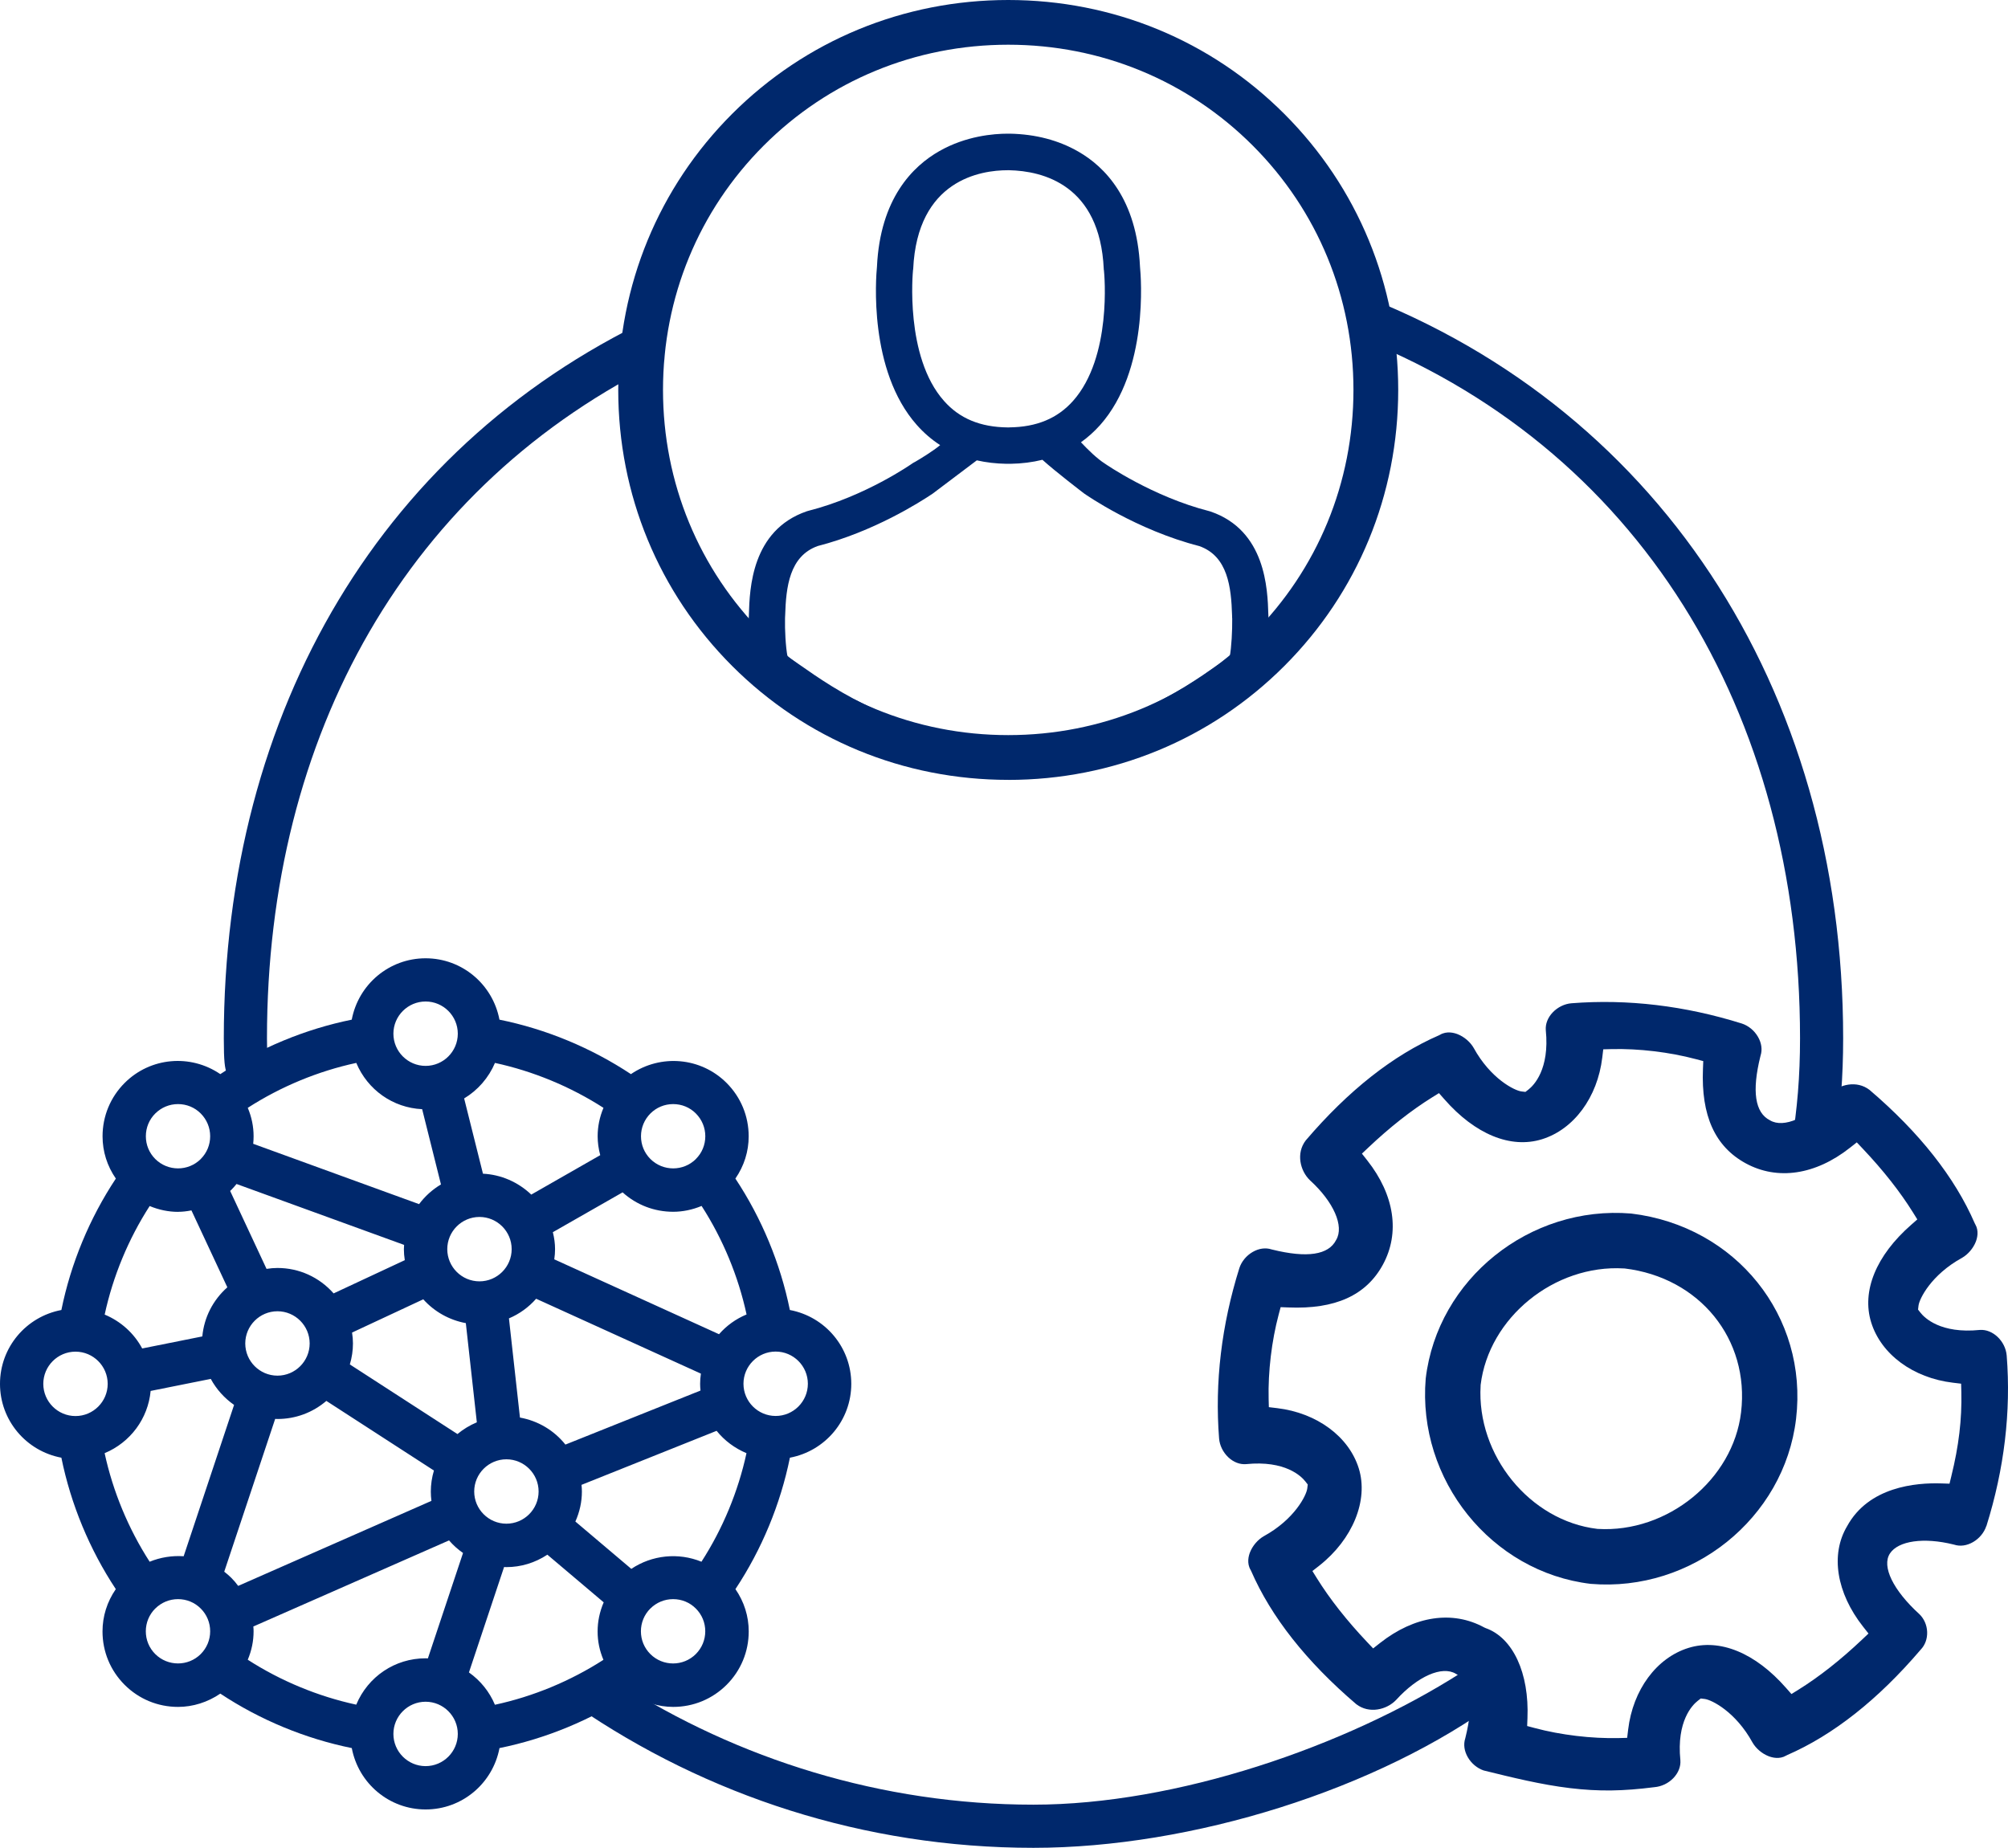 <?xml version="1.0" encoding="UTF-8"?>
<svg id="Ebene_2" data-name="Ebene 2" xmlns="http://www.w3.org/2000/svg" viewBox="0 0 465.2 428.14">
  <defs>
    <style>
      .cls-1 {
        fill: #00286c;
      }
    </style>
  </defs>
  <g id="Ebene_1-2" data-name="Ebene 1">
    <g>
      <g>
        <path class="cls-1" d="m460.2,353.57c4.14-13.21,5.72-26.5,4.7-39.48h0c-.27-3.35-3.23-6.18-6.23-5.95-9.11.92-12.82-2.82-13.74-3.99l-.57-.73.11-.92c.19-1.58,2.93-7.14,10.09-11.07,1.37-.79,2.57-2.19,3.17-3.7.34-.86.78-2.54-.12-4.08l-.12-.23c-4.62-10.65-12.82-21.04-24.36-30.89-2.96-2.29-7.06-1.32-9.26.99-4.99,5.48-10.64,7.95-13.81,6.05-3.48-1.75-4.23-6.73-2.23-14.81l.04-.16c.45-1.38.24-2.94-.6-4.38-.84-1.45-2.2-2.57-3.72-3.07-13.21-4.14-26.5-5.72-39.48-4.7-1.6.13-3.18.9-4.34,2.11-1.15,1.21-1.72,2.67-1.61,4.12.92,9.11-2.82,12.82-3.99,13.74l-.73.57-.92-.11c-1.58-.19-7.14-2.93-11.07-10.09-.79-1.37-2.19-2.57-3.7-3.17-.86-.34-2.54-.78-4.08.12l-.23.12c-10.65,4.62-21.04,12.82-30.89,24.36-2.29,2.97-1.32,7.06.99,9.26,5.48,4.99,7.95,10.64,6.05,13.81-1.75,3.48-6.73,4.23-14.81,2.23l-.16-.04c-1.38-.45-2.93-.24-4.38.6-1.45.84-2.57,2.2-3.07,3.72-4.14,13.21-5.72,26.5-4.7,39.48.13,1.6.9,3.18,2.11,4.34,1.21,1.15,2.67,1.72,4.12,1.61,9.11-.92,12.82,2.82,13.74,3.99l.57.73-.11.92c-.19,1.58-2.93,7.14-10.09,11.07-1.37.79-2.57,2.19-3.17,3.7-.34.86-.78,2.54.12,4.08l.12.23c4.63,10.65,12.82,21.04,24.36,30.89,2.97,2.3,7.07,1.32,9.26-.99,4.99-5.48,10.64-7.96,13.81-6.05,3.48,1.75,4.23,6.73,2.23,14.81l-.04.16c-.45,1.38-.24,2.93.6,4.38.83,1.43,2.16,2.54,3.65,3.05,6.56,1.62,13.33,3.3,20.04,4.1s12.26.7,19.5-.22c1.7-.14,3.28-.91,4.44-2.12,1.15-1.21,1.72-2.67,1.61-4.12-.92-9.11,2.82-12.82,3.99-13.74l.73-.57.92.11c1.58.19,7.14,2.93,11.07,10.09.79,1.37,2.19,2.57,3.7,3.16.86.34,2.54.78,4.08-.12l.23-.12c10.65-4.63,21.04-12.82,30.89-24.36l.08-.09c1.02-1.07,1.54-2.53,1.48-4.11-.06-1.57-.72-3.07-1.8-4.1-6.09-5.55-8.78-11.08-6.82-14.06,1.94-2.95,7.86-3.78,14.72-2.08l.16.04c1.38.45,2.93.24,4.38-.6,1.45-.84,2.57-2.2,3.07-3.72Zm-8.12-11.57l-.43,1.76-1.81-.06c-6.05-.21-16.94.79-21.92,9.92-3.9,6.55-2.46,15.44,3.7,23.26l1.26,1.6-1.48,1.4c-4.99,4.72-9.95,8.63-14.76,11.62l-1.61,1-1.25-1.42c-7.13-8.13-15.36-11.51-22.6-9.27-7.4,2.29-12.88,9.71-13.98,18.92l-.23,1.92-1.93.05c-3.15.07-6.51-.1-9.83-.5-3.33-.4-6.63-1.01-9.68-1.83l-1.73-.46.07-1.79c.44-10.48-3.37-18.68-9.69-20.9l-.33-.15c-7.34-4-16.14-2.69-24.13,3.6l-1.6,1.26-1.4-1.48c-4.72-4.99-8.63-9.96-11.62-14.76l-1.05-1.69,1.57-1.23c7.77-6.11,11.46-15.17,9.18-22.53-2.29-7.39-9.71-12.88-18.92-13.98l-1.92-.23-.05-1.93c-.15-6.3.7-13.42,2.32-19.51l.46-1.73,1.79.07c10.85.45,18.02-2.79,21.9-9.92,4-7.34,2.69-16.14-3.6-24.12l-1.26-1.6,1.48-1.4c4.99-4.72,9.96-8.63,14.76-11.62l1.61-1,1.25,1.42c7.12,8.13,15.36,11.51,22.6,9.27,7.4-2.29,12.88-9.71,13.98-18.92l.23-1.92,1.93-.05c6.31-.15,13.42.7,19.51,2.32l1.73.46-.07,1.79c-.45,10.85,2.79,18.02,9.92,21.9,7.34,4,16.14,2.69,24.12-3.6l1.6-1.26,1.4,1.48c4.72,4.99,8.63,9.96,11.62,14.76l1,1.61-1.42,1.25c-8.13,7.12-11.51,15.36-9.27,22.6,2.29,7.4,9.71,12.88,18.92,13.98l1.92.23.05,1.93c.15,6.32-.59,12.51-2.31,19.47Z"/>
        <path class="cls-1" d="m416.1,328.74c2.83-23.78-13.95-44.66-38.19-47.57-23.52-1.96-44.87,15.18-47.61,38.23-1.97,23.45,15.17,44.83,38.23,47.57,23.45,1.97,44.83-15.17,47.57-38.23Zm-45.93,25.5h-.07s-.06-.01-.06-.01c-15.61-1.86-27.98-17.05-27.02-33.19v-.13c1.87-15.61,17.07-27.98,33.2-27.02h.13c17.41,2.08,29.02,16.41,27.01,33.33-1.86,15.61-17.05,27.98-33.19,27.02Z"/>
      </g>
      <path class="cls-1" d="m182.99,303.52c-2.19-10.79-6.53-21.26-12.62-30.45,2.02-2.93,3.08-6.29,3.08-9.79,0-4.67-1.82-9.07-5.12-12.37-5.96-5.96-15.26-6.74-22.16-2.04-9.2-6.09-19.67-10.44-30.46-12.62-1.56-8.2-8.68-14.22-17.11-14.22s-15.55,6.02-17.11,14.22c-10.78,2.19-21.26,6.53-30.45,12.62-6.9-4.71-16.19-3.93-22.16,2.04-3.3,3.3-5.12,7.7-5.12,12.37,0,3.51,1.06,6.87,3.08,9.79-6.09,9.19-10.43,19.66-12.62,30.45-8.2,1.55-14.22,8.68-14.22,17.11s6.02,15.56,14.22,17.11c2.19,10.78,6.53,21.26,12.61,30.45-2.02,2.93-3.08,6.29-3.08,9.8,0,4.68,1.82,9.07,5.12,12.37,3.3,3.3,7.7,5.12,12.38,5.12,3.44,0,6.87-1.08,9.79-3.08,9.19,6.09,19.67,10.43,30.46,12.62,1.55,8.2,8.68,14.22,17.11,14.22s15.55-6.02,17.11-14.22c10.78-2.19,21.26-6.53,30.46-12.62,2.92,1.99,6.34,3.08,9.78,3.08,4.68,0,9.07-1.82,12.38-5.12,3.3-3.3,5.12-7.7,5.12-12.37,0-3.51-1.06-6.87-3.08-9.8,6.09-9.19,10.43-19.66,12.62-30.45,8.2-1.55,14.22-8.68,14.22-17.11s-6.02-15.56-14.22-17.11Zm-43.19,81.05c-7.65,4.92-16.27,8.5-25.14,10.41-1.27-3.02-3.35-5.6-6.02-7.49l8.14-24.42c.17.01.35.02.53.02,3.38,0,6.63-.99,9.5-2.88l13.05,11.04c-.94,2.19-1.41,4.45-1.41,6.74s.45,4.45,1.35,6.59Zm-41.2,9.71c4.11,0,7.46,3.35,7.46,7.46s-3.35,7.46-7.46,7.46-7.46-3.35-7.46-7.46,3.35-7.46,7.46-7.46Zm-73.65-73.65c0,4.11-3.35,7.46-7.46,7.46s-7.46-3.35-7.46-7.46,3.35-7.46,7.46-7.46,7.46,3.35,7.46,7.46Zm121.31,42.87l-12.96-10.97c1-2.24,1.51-4.58,1.51-6.95,0-.5-.03-1.01-.09-1.55l31.3-12.52c1.81,2.26,4.2,4.04,6.92,5.18-1.92,8.87-5.5,17.51-10.43,25.15-5.36-2.18-11.45-1.56-16.26,1.66Zm-74.52-52.23c0,4.11-3.35,7.46-7.46,7.46s-7.46-3.35-7.46-7.46,3.35-7.46,7.46-7.46,7.46,3.35,7.46,7.46Zm21.88-22.84c-.03.32-.05.66-.05,1.01,0,.81.07,1.65.21,2.53l-16.49,7.7c-3.33-3.76-7.99-5.89-13.01-5.89-.81,0-1.65.07-2.53.21l-8.43-18.06c.1-.09.19-.18.29-.27h0c.41-.42.81-.86,1.19-1.34l38.81,14.11Zm-52.38-7.66c.98,0,2.01-.11,3.11-.33l8.32,17.82c-3.34,2.96-5.39,6.98-5.8,11.38l-13.93,2.79c-1.88-3.52-4.95-6.29-8.69-7.85,1.92-8.87,5.49-17.5,10.42-25.15,2.14.89,4.38,1.35,6.58,1.35Zm-6.34,41.5l13.93-2.79c1.28,2.37,3.14,4.45,5.4,6.03l-11.68,35.06c-2.67-.18-5.38.25-7.88,1.27-4.93-7.65-8.51-16.28-10.43-25.15,5.98-2.5,10.06-8.02,10.66-14.43Zm28.85,6.48c.17.01.35.02.53.02,4.19,0,8.16-1.48,11.33-4.19l24.92,16.13c-.48,1.61-.72,3.25-.72,4.88,0,.71.05,1.43.14,2.15l-44.77,19.7c-.5-.68-1.01-1.28-1.56-1.83h0c-.52-.52-1.07-1-1.67-1.46l11.8-35.4Zm17.82-20.01l16.49-7.7c2.58,2.88,6.06,4.82,9.86,5.52l2.55,22.98c-1.65.69-3.17,1.62-4.49,2.72l-24.93-16.13c.48-1.61.72-3.24.72-4.87,0-.81-.07-1.65-.21-2.53Zm80.72,13.44l-31.3,12.52c-2.62-3.29-6.34-5.5-10.53-6.26l-2.55-22.98c2.43-1.03,4.57-2.58,6.3-4.55l38.17,17.35c-.12.81-.18,1.59-.18,2.36,0,.5.03,1.01.09,1.56Zm-51.21-25.3c-4.11,0-7.46-3.35-7.46-7.46s3.35-7.46,7.46-7.46,7.46,3.35,7.46,7.46-3.35,7.46-7.46,7.46Zm6.24,56.15c-4.11,0-7.46-3.35-7.46-7.46s3.35-7.46,7.46-7.46,7.46,3.35,7.46,7.46-3.35,7.46-7.46,7.46Zm10.76-67.54l16.16-9.23c3.22,2.91,7.34,4.5,11.72,4.5,2.2,0,4.44-.46,6.58-1.35,4.93,7.65,8.5,16.28,10.42,25.14-2.47,1.03-4.63,2.58-6.38,4.58l-38.17-17.35c.12-.81.18-1.59.18-2.36,0-1.27-.17-2.57-.51-3.93Zm33.15-16.96c-2.91,2.91-7.64,2.9-10.55,0-1.41-1.41-2.18-3.28-2.18-5.27s.78-3.86,2.18-5.27c1.4-1.4,3.27-2.18,5.27-2.18s3.87.77,5.27,2.18,2.18,3.28,2.18,5.27-.77,3.86-2.18,5.27Zm-22.18-.88l-15.97,9.13c-3.06-2.92-7.03-4.64-11.19-4.84l-4.36-17.44c3.18-1.91,5.69-4.8,7.14-8.23,8.86,1.92,17.49,5.49,25.14,10.41-.9,2.14-1.35,4.34-1.35,6.58,0,1.44.2,2.91.6,4.39Zm-40.45-20.69c-4.11,0-7.46-3.35-7.46-7.46s3.35-7.46,7.46-7.46,7.46,3.35,7.46,7.46-3.35,7.46-7.46,7.46Zm3.55,27.47c-1.97,1.18-3.69,2.72-5.06,4.56l-38.43-13.98c.06-.59.09-1.17.09-1.75,0-2.24-.45-4.45-1.35-6.58,7.64-4.92,16.27-8.5,25.14-10.41,2.61,6.24,8.5,10.41,15.26,10.72l4.36,17.44Zm-55.63-5.9c-2.91,2.91-7.64,2.9-10.55,0-1.41-1.41-2.18-3.28-2.18-5.27s.77-3.87,2.18-5.27,3.28-2.18,5.27-2.18,3.87.77,5.27,2.18,2.18,3.28,2.18,5.27-.77,3.86-2.18,5.27Zm-10.55,104.16c1.41-1.4,3.28-2.18,5.27-2.18s3.87.77,5.27,2.18c1.41,1.41,2.18,3.28,2.18,5.27s-.78,3.86-2.18,5.27c-2.91,2.91-7.64,2.9-10.55,0-1.41-1.41-2.18-3.28-2.18-5.27s.78-3.87,2.18-5.27Zm22.72,4.16l45.34-19.95c.94,1.1,2.03,2.07,3.24,2.92l-8.14,24.42c-.17-.01-.35-.02-.54-.02-7.1,0-13.35,4.25-16.06,10.74-8.86-1.92-17.49-5.49-25.13-10.41.9-2.14,1.35-4.34,1.35-6.58,0-.38-.02-.75-.06-1.11Zm91.98-4.16c1.4-1.4,3.28-2.18,5.27-2.18s3.87.77,5.27,2.18c1.41,1.41,2.18,3.28,2.18,5.27s-.78,3.86-2.18,5.27c-2.91,2.91-7.64,2.91-10.55,0-1.41-1.41-2.18-3.28-2.18-5.27s.78-3.87,2.18-5.27Zm36.49-52.08c0,4.11-3.35,7.46-7.46,7.46s-7.46-3.35-7.46-7.46,3.35-7.46,7.46-7.46,7.46,3.35,7.46,7.46Z"/>
      <g>
        <path class="cls-1" d="m233.58,180.69c-24.23,0-46.94-9.37-63.96-26.39-17.02-17.02-26.39-39.73-26.39-63.96s9.37-46.94,26.39-63.96C186.64,9.37,209.36,0,233.58,0s46.94,9.37,63.96,26.39c17.02,17.02,26.39,39.73,26.39,63.96s-9.37,46.94-26.39,63.96c-17.02,17.02-39.73,26.39-63.96,26.39Zm0-170.33c-21.46,0-41.57,8.29-56.63,23.35-15.06,15.06-23.35,35.17-23.35,56.63s8.29,41.57,23.35,56.63c15.06,15.06,35.17,23.35,56.63,23.35s41.57-8.29,56.63-23.35c15.06-15.06,23.35-35.17,23.35-56.63s-8.29-41.57-23.35-56.63c-15.06-15.06-35.17-23.35-56.63-23.35Z"/>
        <path class="cls-1" d="m293.87,143.19v-.08c0-.12,0-.24-.01-.36,0-.12-.02-.24-.02-.42-.18-5.82-.59-19.45-13.41-23.82l-.31-.09c-13.07-3.33-24.02-10.91-24.14-11-1.81-1.14-3.98-3.27-5.55-4.95,1.6-1.14,3.1-2.49,4.45-4,11.24-12.67,9.47-34.24,9.23-36.65-.74-15.73-8.18-23.2-14.29-26.7-4.59-2.64-9.92-4.03-15.84-4.15h-.5c-3.27,0-9.67.52-15.84,4.03-6.19,3.51-13.73,11.01-14.47,26.8-.24,2.42-2,24,9.23,36.66,1.61,1.82,3.43,3.39,5.41,4.67-1.82,1.51-4.66,3.21-5.81,3.88-.24.11-.46.24-.66.38-.1.07-10.85,7.62-24.12,10.98-.13.03-.22.06-.31.09-12.81,4.4-13.23,18.01-13.41,23.87,0,.25,0,.47-.03.73v.08c-.02.93-.13,9.2,1.51,13.32.32.82.88,1.51,1.62,1.97.06.04.21.18.46.39,7.19,6.27,27.1,20.87,56.63,20.87s49.39-14.57,56.63-20.83c.25-.21.46-.4.51-.43.75-.49,1.32-1.19,1.63-1.97,1.55-4.11,1.44-12.35,1.42-13.29Zm-111.42,8.96c-.45-2.37-.64-6.29-.58-8.84,0-.11,0-.22.01-.33,0-.13.02-.26.02-.39.2-6.55.97-13.73,7.55-16.08,12.92-3.32,23.62-10.12,26.6-12.12l10.25-7.73c2.15.49,4.45.76,6.86.8h.94c2.61-.04,5.1-.36,7.4-.93,3.11,2.81,9.57,7.74,9.65,7.8.49.34,12.1,8.45,26.71,12.2,6.61,2.35,7.38,9.54,7.58,16.08,0,.26,0,.51.03.73.03,2.74-.16,6.62-.58,8.84-.72.42-1.73,1.13-3,2.02-7.3,5.12-24.4,17.11-48.23,17.11s-40.83-11.99-48.15-17.11c-1.29-.9-2.32-1.62-3.06-2.05Zm51.32-53.12h-.29c-6.36-.06-11.2-2.07-14.79-6.15-9.12-10.25-7.2-29.99-7.17-30.27v-.04s.01-.06.02-.09c.01-.05.02-.1.02-.13.95-20.67,15.63-22.91,21.9-22.91h.34c7.8.17,21.02,3.38,21.91,22.89,0,.1,0,.2.04.3.1.91,1.9,20.06-7.14,30.24-3.62,4.08-8.47,6.09-14.82,6.15Z"/>
      </g>
      <g>
        <path class="cls-1" d="m64.03,251.94c-1.43-9.06-2.18-1.92-2.18-11.38,0-70.33,32.6-128.41,92.05-157.15v-11.04c-65.12,29.45-102.05,92.19-102.05,168.19,0,11.06.97,5.49,2.82,16.03l9.36-4.65Z"/>
        <g>
          <path class="cls-1" d="m425.17,265.21c1.21-7.82,1.84-15.73,1.84-24.65,0-81.2-43.37-147.68-115.71-173.72l1.6,10.67c66.72,25.57,104.12,87.44,104.12,163.05,0,8.85-.65,16.43-1.91,24.1l10.08.55Z"/>
          <path class="cls-1" d="m338.57,387.53c-26.82,17.15-66.06,30.6-99.15,30.6-35.16,0-68.56-10.57-96.17-28.27h0s-9.74,5.43-9.74,5.43c30.16,20.71,66.64,32.84,105.91,32.84,36.55,0,79.83-13.45,108.07-34.35l-8.92-6.26Z"/>
        </g>
      </g>
    </g>
  </g>
</svg>